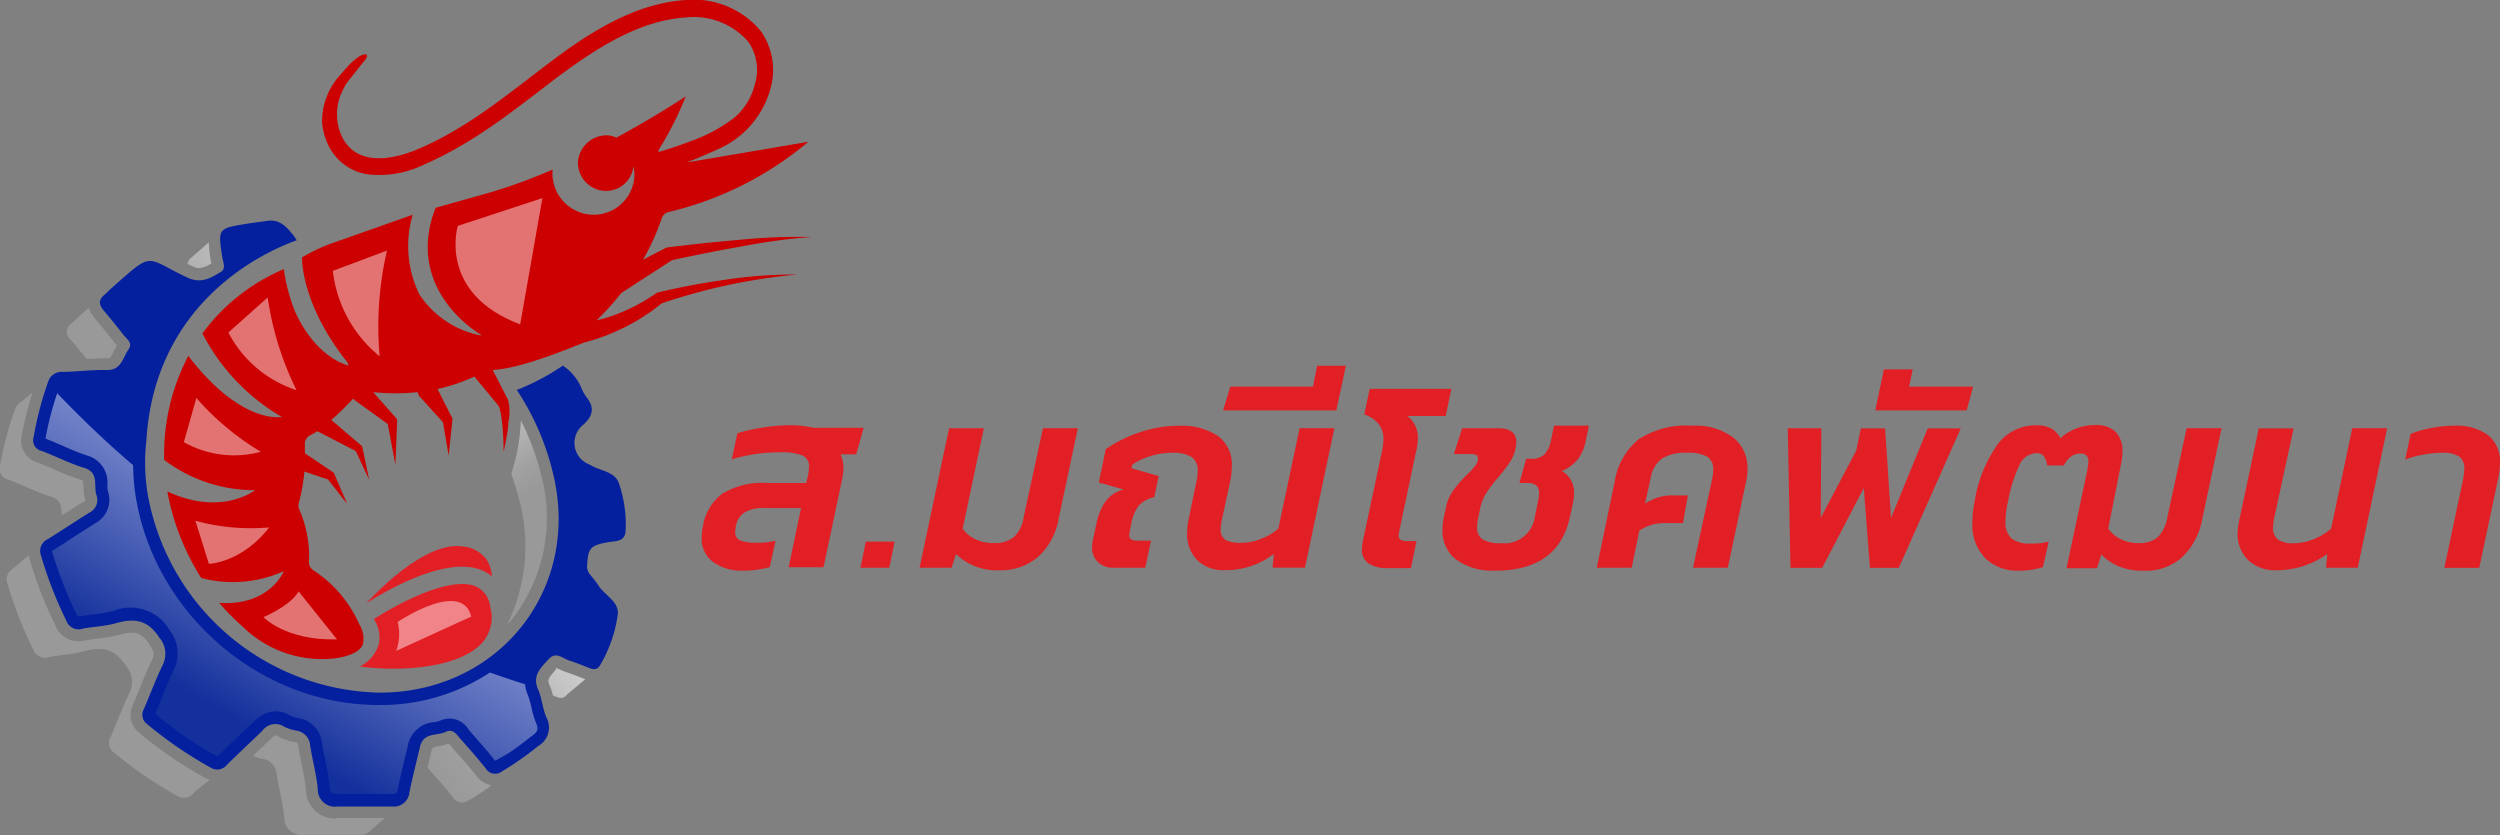 <svg xmlns="http://www.w3.org/2000/svg" xmlns:xlink="http://www.w3.org/1999/xlink" viewBox="0 0 260.1 86.9"><rect x="0" y="0" width="260.1" height="86.9" fill="#808080" stroke="none"/><defs><style>.cls-1{fill:#e31f26;}.cls-2{fill:#04209e;}.cls-3{fill:url(#linear-gradient);}.cls-4{fill:url(#linear-gradient-2);}.cls-5{fill:url(#linear-gradient-3);}.cls-6{fill:url(#linear-gradient-4);}.cls-7{fill:url(#linear-gradient-5);}.cls-8{fill:url(#linear-gradient-6);}.cls-9{fill:url(#linear-gradient-7);}.cls-10{fill:#231f20;}.cls-11{opacity:0.5;fill:url(#linear-gradient-8);}.cls-12{fill:#c00;}.cls-13{opacity:0.45;}.cls-14{fill:#fff;}.cls-15{fill:url(#linear-gradient-9);}</style><linearGradient id="linear-gradient" x1="64.56" y1="-6.42" x2="11.33" y2="33.86" gradientUnits="userSpaceOnUse"><stop offset="0" stop-color="#999"/><stop offset="0.09" stop-color="#a3a3a3"/><stop offset="0.25" stop-color="#bebebe"/><stop offset="0.45" stop-color="#eaeaea"/><stop offset="0.54" stop-color="#fff"/><stop offset="0.65" stop-color="#dfdfdf"/><stop offset="0.8" stop-color="#b9b9b9"/><stop offset="0.92" stop-color="#a2a2a2"/><stop offset="1" stop-color="#999"/></linearGradient><linearGradient id="linear-gradient-2" x1="69.09" y1="-1.18" x2="15.54" y2="39.33" xlink:href="#linear-gradient"/><linearGradient id="linear-gradient-3" x1="80.8" y1="17.79" x2="28.34" y2="57.48" xlink:href="#linear-gradient"/><linearGradient id="linear-gradient-4" x1="64.59" y1="-6.02" x2="11.48" y2="34.16" xlink:href="#linear-gradient"/><linearGradient id="linear-gradient-5" x1="93.96" y1="35.84" x2="41.5" y2="75.53" xlink:href="#linear-gradient"/><linearGradient id="linear-gradient-6" x1="97.85" y1="42.08" x2="45.99" y2="81.31" xlink:href="#linear-gradient"/><linearGradient id="linear-gradient-7" x1="98.34" y1="40.69" x2="45.52" y2="80.66" xlink:href="#linear-gradient"/><linearGradient id="linear-gradient-8" x1="22.03" y1="73.5" x2="33.87" y2="53.42" gradientUnits="userSpaceOnUse"><stop offset="0" stop-color="#21409a"/><stop offset="0.01" stop-color="#24429b"/><stop offset="0.5" stop-color="#98a7d0"/><stop offset="0.84" stop-color="#e2e6f2"/><stop offset="1" stop-color="#fff"/></linearGradient><linearGradient id="linear-gradient-9" x1="33.9" y1="25.17" x2="52.47" y2="52.88" xlink:href="#linear-gradient"/></defs><g id="Layer_2" data-name="Layer 2"><g id="Layer_1-2" data-name="Layer 1"><path class="cls-1" d="M74.19,58.47A3,3,0,0,1,73,55.9a5.75,5.75,0,0,1,.13-1.13,5.26,5.26,0,0,1,2-3.39,7.94,7.94,0,0,1,4.64-1.13h4.11l.16-.69a4.47,4.47,0,0,0,.13-1,1.18,1.18,0,0,0-.67-1.16,5.72,5.72,0,0,0-2.37-.34,17.39,17.39,0,0,0-5,.73l.59-2.72a18.36,18.36,0,0,1,2.72-.6,18,18,0,0,1,2.85-.23,10.12,10.12,0,0,1,2.34.27h5.23l-.78,2.76H87.45a3.43,3.43,0,0,1,.3,1.46,6,6,0,0,1-.14,1.15l-1.93,9.14H82.05l1.29-6.16h-3.9a3.79,3.79,0,0,0-1.94.43,2.08,2.08,0,0,0-.93,1.43,3,3,0,0,0-.08.64.88.88,0,0,0,.5.86,4.26,4.26,0,0,0,1.7.24,6.77,6.77,0,0,0,2-.21L80.09,59a10.21,10.21,0,0,1-2.9.37A5,5,0,0,1,74.19,58.47Z"/><path class="cls-1" d="M90.08,56.35h3l-.56,2.72h-3Z"/><path class="cls-1" d="M99.46,57.64,99,59.07H95.67l3.07-14.51h3.62L100.16,55a3.28,3.28,0,0,0,1.3,1.09,4.43,4.43,0,0,0,1.92.41,3.19,3.19,0,0,0,2.13-.64,3.59,3.59,0,0,0,1-2.1l2-9.21h3.63l-2,9.43A6.94,6.94,0,0,1,108,57.94a5.92,5.92,0,0,1-4,1.39A6.1,6.1,0,0,1,99.46,57.64Z"/><path class="cls-1" d="M124.58,58.3a3.84,3.84,0,0,1-1.07-2.89,6.58,6.58,0,0,1,.16-1.42l.78-3.76a6.11,6.11,0,0,0,.16-1.24,1.65,1.65,0,0,0-.63-1.44,3.75,3.75,0,0,0-2.06-.44,7.56,7.56,0,0,0-2.26.35,6.5,6.5,0,0,0-1.85.89l-.08.37,2.82.81-.46,2.2a3,3,0,0,0-1.61.87,4.36,4.36,0,0,0-.78,1.87l-.16.78-.05.43a.48.48,0,0,0,.19.43,1.12,1.12,0,0,0,.64.14h1.43l-.6,2.82h-3.27a2.27,2.27,0,0,1-1.66-.6,2.07,2.07,0,0,1-.6-1.55,3.27,3.27,0,0,1,.08-.7l.38-1.78a6,6,0,0,1,.94-2.27,3.29,3.29,0,0,1,1.88-1.24l-2.58-.73.72-3.47A13.74,13.74,0,0,1,118.51,45a12.45,12.45,0,0,1,4.19-.7,6.69,6.69,0,0,1,4,1.05,3.66,3.66,0,0,1,1.46,3.19,9,9,0,0,1-.22,1.78l-.75,3.46A6.08,6.08,0,0,0,127,55a1.28,1.28,0,0,0,.49,1.17,3.52,3.52,0,0,0,1.71.3,5.27,5.27,0,0,0,2-.41A6.15,6.15,0,0,0,133,55l2.21-10.45h3.62l-3.06,14.51H132.4l.13-1.43a8.18,8.18,0,0,1-5.13,1.69A3.9,3.9,0,0,1,124.58,58.3Z"/><path class="cls-1" d="M128,40.23h8.6l.43-2.18h3l-1,4.65H127.25Z"/><path class="cls-1" d="M142.34,58.6a1.72,1.72,0,0,1-.64-1.49,5.47,5.47,0,0,1,.13-1L143.77,47a6.56,6.56,0,0,0,.16-1.26,2.52,2.52,0,0,0-.49-1.62,3.28,3.28,0,0,0-1.5-1l.56-2.66H151l-.59,2.82h-4a2.74,2.74,0,0,1,1.1,2.34,5.5,5.5,0,0,1-.16,1.26l-1.75,8.28a2.86,2.86,0,0,0-.08.56.48.48,0,0,0,.19.43,1.19,1.19,0,0,0,.67.14h1l-.59,2.82h-2.47A3.53,3.53,0,0,1,142.34,58.6Z"/><path class="cls-1" d="M151.5,58.22a3.74,3.74,0,0,1-1.42-3.13,6.14,6.14,0,0,1,.16-1.37l.19-.91a4.57,4.57,0,0,1,.78-1.8,12.46,12.46,0,0,1,1.42-1.62,8.57,8.57,0,0,0,.79-.86,1.72,1.72,0,0,0,.34-.61.81.81,0,0,0,0-.25.36.36,0,0,0-.16-.33,1.35,1.35,0,0,0-.6-.1h-1.74l.86-2.68h3.76c1.25,0,1.88.48,1.88,1.45a2.78,2.78,0,0,1-.08.62,4.23,4.23,0,0,1-.6,1.47,17.54,17.54,0,0,1-1.23,1.59,14.47,14.47,0,0,0-1.19,1.57,4.67,4.67,0,0,0-.64,1.52l-.24,1.15a4.12,4.12,0,0,0-.1.92,1.42,1.42,0,0,0,.57,1.27,3.52,3.52,0,0,0,1.9.39,3.18,3.18,0,0,0,3.52-2.68l.35-1.7a3.42,3.42,0,0,0,.1-.83,1,1,0,0,0-.29-.8,1.54,1.54,0,0,0-1-.25h-.75l.7-2.52h.48a2,2,0,0,0,1.41-.43,3,3,0,0,0,.69-1.48l.32-1.53h3.63l-.3,1.45a4.64,4.64,0,0,1-.82,2A4,4,0,0,1,162.49,49a2.51,2.51,0,0,1,1.27,2.31,4.11,4.11,0,0,1-.11,1l-.3,1.4q-1.18,5.67-7.79,5.66A6.48,6.48,0,0,1,151.5,58.22Z"/><path class="cls-1" d="M168,50.07a7.05,7.05,0,0,1,2.51-4.38,9.12,9.12,0,0,1,5.55-1.4,6.59,6.59,0,0,1,4.24,1.21,4,4,0,0,1,1.51,3.25,5.75,5.75,0,0,1-.14,1.32l-1.91,9h-3.62l2-9.27a4.23,4.23,0,0,0,.1-.94,1.46,1.46,0,0,0-.63-1.35,4.06,4.06,0,0,0-2.1-.4,4.49,4.49,0,0,0-2.64.63,3.23,3.23,0,0,0-1.15,2.06l-.57,2.6a5,5,0,0,1,2.72-.86h1.74l-.51,2.88h-1.93a4.65,4.65,0,0,0-2.61.78l-.8,3.87h-3.63Z"/><path class="cls-1" d="M186,44.56h3.49l-.06,9.32,3.69-7,.48-2.31h2.53l.61,9.32,3.82-9.32H204l-6.45,14.51h-3l-.64-8.31-4.33,8.31h-3.3Z"/><path class="cls-1" d="M196,38.43h3l-.38,1.8h6.66l-.67,2.47H195.1Z"/><path class="cls-1" d="M206.53,58.06a5,5,0,0,1-1.32-3.75,11.34,11.34,0,0,1,.24-2.2,14,14,0,0,1,2.37-5.86,4.89,4.89,0,0,1,4-2,3.2,3.2,0,0,1,1.64.35,2.53,2.53,0,0,1,.91,1,4.83,4.83,0,0,1,1.6-1,5.27,5.27,0,0,1,2-.38,2.89,2.89,0,0,1,2.15.72,2.83,2.83,0,0,1,.7,2,7,7,0,0,1-.17,1.45L219.34,55a3.39,3.39,0,0,0,1.29,1.09,4.09,4.09,0,0,0,1.8.41,3,3,0,0,0,2.07-.61,3.89,3.89,0,0,0,1-2.13l2-9.21h3.63l-2,9.43A7.31,7.31,0,0,1,227,58a5.68,5.68,0,0,1-4,1.38,6.54,6.54,0,0,1-2.5-.43,5.65,5.65,0,0,1-1.88-1.26l-.45,1.43H215l2.12-10a7.83,7.83,0,0,0,.16-1.07.91.91,0,0,0-.2-.65.87.87,0,0,0-.66-.21,1.61,1.61,0,0,0-.95.31,2.37,2.37,0,0,0-.74.93H213a2.46,2.46,0,0,0-.38-1,.94.94,0,0,0-.77-.28,2,2,0,0,0-1.76,1.26,14.94,14.94,0,0,0-1.17,3.74,9.2,9.2,0,0,0-.27,2.07,2.29,2.29,0,0,0,.62,1.8,3.06,3.06,0,0,0,2,.53,6.43,6.43,0,0,0,1.88-.21L212.55,59a7.9,7.9,0,0,1-2.58.37A4.71,4.71,0,0,1,206.53,58.06Z"/><path class="cls-1" d="M233.92,58.29a3.77,3.77,0,0,1-1.12-2.9A7.24,7.24,0,0,1,233,54l2-9.43h3.63l-2,9.21a5.89,5.89,0,0,0-.14,1.08,1.48,1.48,0,0,0,.53,1.29,2.88,2.88,0,0,0,1.65.37,5.35,5.35,0,0,0,2.05-.43A6.34,6.34,0,0,0,242.53,55l2.2-10.45h3.63L245.3,59.07H242l.13-1.43a9.14,9.14,0,0,1-5.27,1.69A4.06,4.06,0,0,1,233.92,58.29Z"/><path class="cls-1" d="M256.2,50.15a7.61,7.61,0,0,0,.19-1.37,1.46,1.46,0,0,0-.54-1.28,3.17,3.17,0,0,0-1.82-.39,10.26,10.26,0,0,0-1.9.19,10,10,0,0,0-1.89.51l.56-2.66a10.67,10.67,0,0,1,2.13-.62,12.5,12.5,0,0,1,2.39-.24,5.57,5.57,0,0,1,3.56,1,3.48,3.48,0,0,1,1.22,2.85,8.35,8.35,0,0,1-.16,1.51l-2,9.43h-3.63Z"/><path class="cls-2" d="M63.26,56.41c.75-.14,1.79,0,1.83-1.21a13,13,0,0,0-.73-5c-.44-1.13-1.88-1.21-2.86-1.78l-.24-.12a2.4,2.4,0,0,1-.6-4.09c1-.89,1.24-1.75.4-2.84a4.36,4.36,0,0,1-.5-.83,5.31,5.31,0,0,0-2-2.5,24.35,24.35,0,0,1-4.79,2.53,27,27,0,0,1,3.77,8.7c2.94,12.07-5.67,22.78-18,22.79A25,25,0,0,1,15.33,51.2a20.38,20.38,0,0,1-.1-5.39C16.1,31.64,27.08,26.35,30.87,25l-.3-.47c-.73-.89-1.45-1.81-2.9-1.53-.64.09-1.28.16-1.92.27-3.1.49-3.09.49-2.62,3.52.08.51.42,1.19-.18,1.52-1,.59-2,1.24-3.43.58C15,26.78,16.09,26,11.58,30c-.24.21-.46.45-.7.66-.64.52-.62,1-.1,1.64.72.83,1.41,1.7,2.09,2.57.34.44,1,.82.47,1.53s-.69,2.14-2.23,2.1-3,.16-4.55.19A1.48,1.48,0,0,0,5,39.74a35.13,35.13,0,0,0-1.5,5.72,1.13,1.13,0,0,0,.85,1.46c1.46.55,2.87,1.29,4.36,1.74,1.65.49,1,1.82,1.32,2.82a1.48,1.48,0,0,1-.74,1.86c-1.45.9-2.87,1.85-4.31,2.75a1.34,1.34,0,0,0-.71,1.72A42.09,42.09,0,0,0,6.91,64.6a1.35,1.35,0,0,0,1.68.81c1.17-.22,2.4-.26,3.54-.59,1.89-.53,3.27-.31,4.44,1.51a2.57,2.57,0,0,1,.35,2.86c-.71,1.49-1.28,3-1.94,4.56a1.2,1.2,0,0,0,.33,1.59,42.57,42.57,0,0,0,6.6,4.52,1.28,1.28,0,0,0,1.71-.3c1.21-1.2,2.46-2.35,3.68-3.54a1.67,1.67,0,0,1,2.21-.45,4.22,4.22,0,0,0,1.31.44,1.68,1.68,0,0,1,1.45,1.58c.24,1.5.65,3,.79,4.47a1.79,1.79,0,0,0,2.06,1.85c1.89,0,3.79,0,5.68,0a1.63,1.63,0,0,0,1.8-1.5c.32-1.57.73-3.13,1.09-4.69s1.73-1.13,2.67-1.57c.72-.35,1.08.17,1.48.65.89,1,1.83,2.06,2.69,3.14a1.14,1.14,0,0,0,1.66.34A31.91,31.91,0,0,0,56,77.61a2.2,2.2,0,0,0,.83-3c-.38-.92-.45-2-.85-2.89-.63-1.44.29-2.25,1.08-3.12s1.45-.11,2.16.12,1.38.5,2.07.77c.49.2.9.2,1.17-.33a14,14,0,0,0,1.82-5.31c.09-1.3-1.41-1.93-2.06-3a11,11,0,0,0-.85-1.09,1.37,1.37,0,0,1-.28-1C61.19,57,61.42,56.76,63.26,56.41Z"/><path class="cls-3" d="M11.16,37.27c.28,0,.33,0,.66-.69.11-.22.22-.43.35-.64a2.79,2.79,0,0,1-.28-.32c-.67-.85-1.34-1.7-2.05-2.52A2.8,2.8,0,0,1,9.26,32L8.13,33c-.24.21-.46.46-.7.66a1,1,0,0,0-.1,1.64C7.91,36,8.46,36.65,9,37.34c.58,0,1.16-.07,1.73-.07Z"/><path class="cls-4" d="M8.83,51.83a4.63,4.63,0,0,1-.15-1.23A2.67,2.67,0,0,0,8.61,50a.82.82,0,0,0-.26-.11,23.59,23.59,0,0,1-2.78-1.08c-.56-.24-1.11-.48-1.67-.69a2.36,2.36,0,0,1-1.63-2.83,36.31,36.31,0,0,1,1.1-4.43L2.12,41.87v0a1.61,1.61,0,0,0-.59.81A35.4,35.4,0,0,0,0,48.43a1.13,1.13,0,0,0,.85,1.46c1.46.55,2.87,1.29,4.36,1.74,1.24.37,1.19,1.22,1.22,2,.71-.46,1.43-.93,2.15-1.37C8.91,52.12,8.91,52.09,8.83,51.83Z"/><path class="cls-5" d="M14.53,76.28a2.4,2.4,0,0,1-.68-3c.26-.59.5-1.19.74-1.78.39-1,.77-1.9,1.21-2.82.27-.56.27-.83-.27-1.67-.67-1-1.27-1.19-1.82-1.19a4.64,4.64,0,0,0-1.24.21,15,15,0,0,1-2.31.41c-.45.06-.9.12-1.34.2a3.25,3.25,0,0,1-.67.07A2.52,2.52,0,0,1,5.8,65.15a43.11,43.11,0,0,1-2.73-7A2.23,2.23,0,0,1,3,57.77L1.06,59.38l0,0a1.26,1.26,0,0,0-.27,1.38,42.83,42.83,0,0,0,2.65,6.79,1.35,1.35,0,0,0,1.68.81c1.17-.23,2.4-.27,3.54-.59,1.89-.54,3.27-.31,4.44,1.5a2.57,2.57,0,0,1,.35,2.86c-.71,1.49-1.28,3-1.94,4.56a1.19,1.19,0,0,0,.33,1.59,41.22,41.22,0,0,0,6.6,4.52,1.27,1.27,0,0,0,1.71-.3l.15-.15,1.52-1.23a3.66,3.66,0,0,1-.51-.21A42.21,42.21,0,0,1,14.53,76.28Z"/><path class="cls-6" d="M20.71,27.9A2.75,2.75,0,0,0,22,27.39l-.1-.45a16.45,16.45,0,0,1-.18-1.73l-2,1.76h0a1.08,1.08,0,0,0-.2.49l.54.26A1.66,1.66,0,0,0,20.71,27.9Z"/><path class="cls-7" d="M35.11,85.14a3,3,0,0,1-3.28-3,26,26,0,0,0-.44-2.59c-.13-.59-.25-1.19-.34-1.79s-.19-.52-.46-.57a5.31,5.31,0,0,1-1.7-.59.61.61,0,0,0-.22-.09s-.13,0-.5.37l-1.51,1.43-.33.32a4.67,4.67,0,0,0,1,.33,1.67,1.67,0,0,1,1.45,1.58c.24,1.49.65,3,.79,4.47a1.8,1.8,0,0,0,2.06,1.85c1.89,0,3.78,0,5.68,0a1.63,1.63,0,0,0,1.43-.64l0,0,1.32-1.12h-5Z"/><path class="cls-8" d="M49.55,80.71c-.5-.64-1-1.25-1.58-1.87-.36-.41-.73-.83-1.08-1.25-.08-.09-.16-.18-.21-.25a4.42,4.42,0,0,1-1,.29c-.71.13-.71.16-.76.37l-.38,1.6-.06.26c.87,1,1.78,2,2.62,3.07a1.13,1.13,0,0,0,1.66.33,19.78,19.78,0,0,0,2.37-1.56A2.52,2.52,0,0,1,49.55,80.71Z"/><path class="cls-9" d="M60.57,70.55c-.56-.22-1.12-.45-1.69-.63a5.59,5.59,0,0,1-.63-.26,2.83,2.83,0,0,0-.42-.17v.18c-.8.87-.89,1.07-.67,1.58a6.57,6.57,0,0,1,.37,1.11l.36.14c.44.17.82.17,1.09-.23l1.91-1.6h0Z"/><path class="cls-10" d="M22.35,27.13Z"/><path class="cls-11" d="M39.37,73.35C27,73.35,15.94,63.74,14.08,51.4a23,23,0,0,1-.23-3c-3-2.56-5.6-5.09-7.9-7.49a33.28,33.28,0,0,0-1.22,4.72c.71.28,1.26.52,1.82.76a23.86,23.86,0,0,0,2.5,1,2.9,2.9,0,0,1,2.12,3.11,2.82,2.82,0,0,0,.05.58,2.77,2.77,0,0,1-1.3,3.36c-.73.45-1.45.92-2.18,1.39s-1.41.91-2.13,1.36a.69.69,0,0,0-.21.16A45.71,45.71,0,0,0,8,64c.06.14.13.16.33.12.49-.09,1-.16,1.49-.22a13.86,13.86,0,0,0,2-.34,4.68,4.68,0,0,1,5.82,2,3.89,3.89,0,0,1,.43,4.16c-.43.88-.79,1.79-1.16,2.69-.25.61-.5,1.22-.76,1.83a37.24,37.24,0,0,0,6.36,4.41c.07.08.13,0,.26-.09q1.09-1.08,2.22-2.13l1.48-1.41A3.27,3.27,0,0,1,28.69,74a2.83,2.83,0,0,1,1.43.42,3,3,0,0,0,.92.3,2.94,2.94,0,0,1,2.47,2.65c.09.56.2,1.12.32,1.67a26.39,26.39,0,0,1,.48,2.89c0,.51.06.66.83.67H40.8c.36,0,.49,0,.57-.46.21-1,.46-2.07.71-3.11l.39-1.62a3,3,0,0,1,2.72-2.28,3,3,0,0,0,.64-.17,2.29,2.29,0,0,1,2.89.9c.41.49.76.89,1.11,1.29.57.64,1.14,1.29,1.67,2a17,17,0,0,0,3-1.94l.84-.64c.67-.49.69-.75.42-1.38a10,10,0,0,1-.48-1.64,8.37,8.37,0,0,0-.36-1.24,3.38,3.38,0,0,1-.29-1.12c-1.25-.39-2.46-.8-3.66-1.22A20.65,20.65,0,0,1,39.37,73.35Z"/><path class="cls-1" d="M48.12,56.85c-3.4-.51-8,3.72-10,5.91,2.43-1.54,8.36-4.9,12-3.44a4.21,4.21,0,0,1,1.06.64,3.73,3.73,0,0,0-.55-1.74A3.49,3.49,0,0,0,48.12,56.85Z"/><path class="cls-1" d="M49.48,61c-2.67-1.08-8,1.75-10.58,3.41a3.53,3.53,0,0,1,.53,2.53,3.76,3.76,0,0,1-2,2.4c4.2.57,10,.18,12.52-2.24A4,4,0,0,0,51,63.12,2.64,2.64,0,0,0,49.48,61Z"/><path class="cls-12" d="M68.41,30.44a.27.27,0,0,0-.14.07l0,0a19,19,0,0,1-4.61,2.36c-.53.19-1.08.32-1.62.47a24.11,24.11,0,0,0,2.59-2.85l5.28-3.42c2.37-.51,4.76-1,7.15-1.41a60.69,60.69,0,0,1,7.39-1,60.53,60.53,0,0,0-7.5.29c-2.49.21-5,.48-7.46.78a.49.49,0,0,0-.17.06l-.06,0-2.36,1.23a24,24,0,0,0,1.94-4.29,1,1,0,0,1,.76-.68A35.16,35.16,0,0,0,84.1,14.75L71.41,16.91c.83-.29,3.11-1.29,3.38-1.43l.29-.13h0a9.68,9.68,0,0,0,5.11-6.24A7,7,0,0,0,79.1,3.17,9.07,9.07,0,0,0,71.37,0C66,.34,61.24,3.42,56.91,6.71L55.23,8c-3.77,2.89-7.33,5.63-11.74,7.51-1.82.78-6.23,2.21-7.93-1.33a5.48,5.48,0,0,1,0-4.57,6,6,0,0,1,1-1.59h0l1.24-1.56s.62-.62.28-.81h0l-.15,0c-.83.12-2,1.53-2.56,2.18a7.14,7.14,0,0,0-1.86,4.93A6.71,6.71,0,0,0,34.11,15a5.44,5.44,0,0,0,4.16,3.14,10.61,10.61,0,0,0,5.81-1c4.59-2,8.23-4.76,12.08-7.71l1.67-1.28C62,5.05,66.47,2.11,71.44,1.81a7.49,7.49,0,0,1,6.39,2.51,5.06,5.06,0,0,1,.73,4.36,6.73,6.73,0,0,1-1.63,3.06l0,0c-.16.17-.34.33-.51.49a16.51,16.51,0,0,1-4.68,2.5c-1.08.42-2.16.77-3.17,1.07l-.06,0c0-.06,0-.13,0-.18a33.59,33.59,0,0,0,2.83-5.59c-1.65,1.08-4.2,2.66-7.21,4.29a2.5,2.5,0,0,0-.9-.24,3,3,0,0,0-3.09,2.65,2.93,2.93,0,0,0,2.66,3.12A2.86,2.86,0,0,0,65.9,17.3,4,4,0,0,1,66,18.4a4.25,4.25,0,0,1-4.57,3.93,4.31,4.31,0,0,1-3.94-4.62s0,0,0-.07a55.28,55.28,0,0,1-6.83,2.48l-1.4.39v0l-3.94,1.11c-3.26,8.34,4.23,12.91,4.56,13.1a.77.77,0,0,1,.21.19,9.88,9.88,0,0,1-6.47-4.3,11.48,11.48,0,0,1-.68-8.27L34,25.5a20.48,20.48,0,0,0-2.58,1.28c0,1.3.53,5.63,4.65,10.83a1,1,0,0,1,.19.43c-3.06-.94-4.83-4-5.54-5.57A18.52,18.52,0,0,1,29.53,28a20.3,20.3,0,0,0-8.47,6.69,21.41,21.41,0,0,0,8.26,8.69s-4.17.88-9.73-6.35a22,22,0,0,0-2.51,10.82A15.58,15.58,0,0,0,26.53,51s-3.46,2.76-9.12.13a25.34,25.34,0,0,0,3.52,9,12.84,12.84,0,0,0,8.6-.71v0h0s-1.44,3.65-6.72,3.3a22,22,0,0,0,2.4,2.44,11.82,11.82,0,0,0,9.61,3.34c1.59-.22,2.59-.71,2.91-1.4A2.71,2.71,0,0,0,37.4,65a12.93,12.93,0,0,0-4.72-5.62,1,1,0,0,1-.53-1,12.13,12.13,0,0,0-1-5.35,1,1,0,0,1-.06-.71,19.56,19.56,0,0,0,.58-3.26l2.45.82,2,2.54-1.37-3.18a.31.31,0,0,0-.09-.11l-.11-.07-2.83-1.9c0-.53,0-.88,0-.89a1,1,0,0,1,.58-1,5.56,5.56,0,0,0,.72-.41l4,2.07,1.39,3-.71-3.41a.31.31,0,0,0-.08-.15l-.08-.06-3.07-2.62a30.94,30.94,0,0,0,2.28-2.22.85.85,0,0,0,.16.17l3.43,2.47.8,4.25.18-4.58a.44.44,0,0,0-.09-.27l-.08-.08-2.32-2.63a22.23,22.23,0,0,0,4.63,0,1,1,0,0,0,.24.5l2.38,2.62.6,3.5.39-3.75a.27.27,0,0,0,0-.15L47,43.41l-1.48-2.94a18.44,18.44,0,0,0,3.87-1.31.25.25,0,0,0,0,.07l2.49,3a4.32,4.32,0,0,1,.25,1c.07.4.12.82.16,1.24.07.84.1,1.69.1,2.55.19-.84.35-1.68.47-2.53,0-.43.1-.86.13-1.3a4.41,4.41,0,0,0-.11-1.48l0-.07-1.62-3.15c2.74-.13,7.16-1.91,9.52-2.86l.82-.22a21.91,21.91,0,0,0,2.63-1,20.4,20.4,0,0,0,4.61-2.85,61.42,61.42,0,0,1,14.12-3,47.38,47.38,0,0,0-7.33.52C73.22,29.41,70.82,29.86,68.41,30.44Z"/><g class="cls-13"><path class="cls-14" d="M34.63,28.18a13.38,13.38,0,0,0,4.87,8.89,35.09,35.09,0,0,1,.76-11Z"/><path class="cls-14" d="M23.76,34.59a12.21,12.21,0,0,0,7.09,6,32,32,0,0,1-3-9.64Z"/><path class="cls-14" d="M19.13,46a10.59,10.59,0,0,0,8,1,27.76,27.76,0,0,1-6.7-5.6Z"/><path class="cls-14" d="M21.73,58.66s3.37-.07,6.28-3.79a21.75,21.75,0,0,1-7.68-.69Z"/><path class="cls-14" d="M27.41,64.21s2.31,2.46,7.65,2.31l-4-5S30.59,62.77,27.41,64.21Z"/><path class="cls-14" d="M41.37,64.71s6.69-4.5,7.65-.56l-7.8,3.57A5.1,5.1,0,0,0,41.37,64.71Z"/><path class="cls-14" d="M56.43,20.61l-8.8,2.89s-2.15,7,6.49,10.25Z"/></g><path class="cls-15" d="M56.34,49.55a26.85,26.85,0,0,0-2.15-5.81,20.21,20.21,0,0,1-1,5.55,28.79,28.79,0,0,1,.89,2.94A18.53,18.53,0,0,1,52.76,65c.18-.21.38-.41.56-.63A17.17,17.17,0,0,0,56.34,49.55Z"/></g></g></svg>
